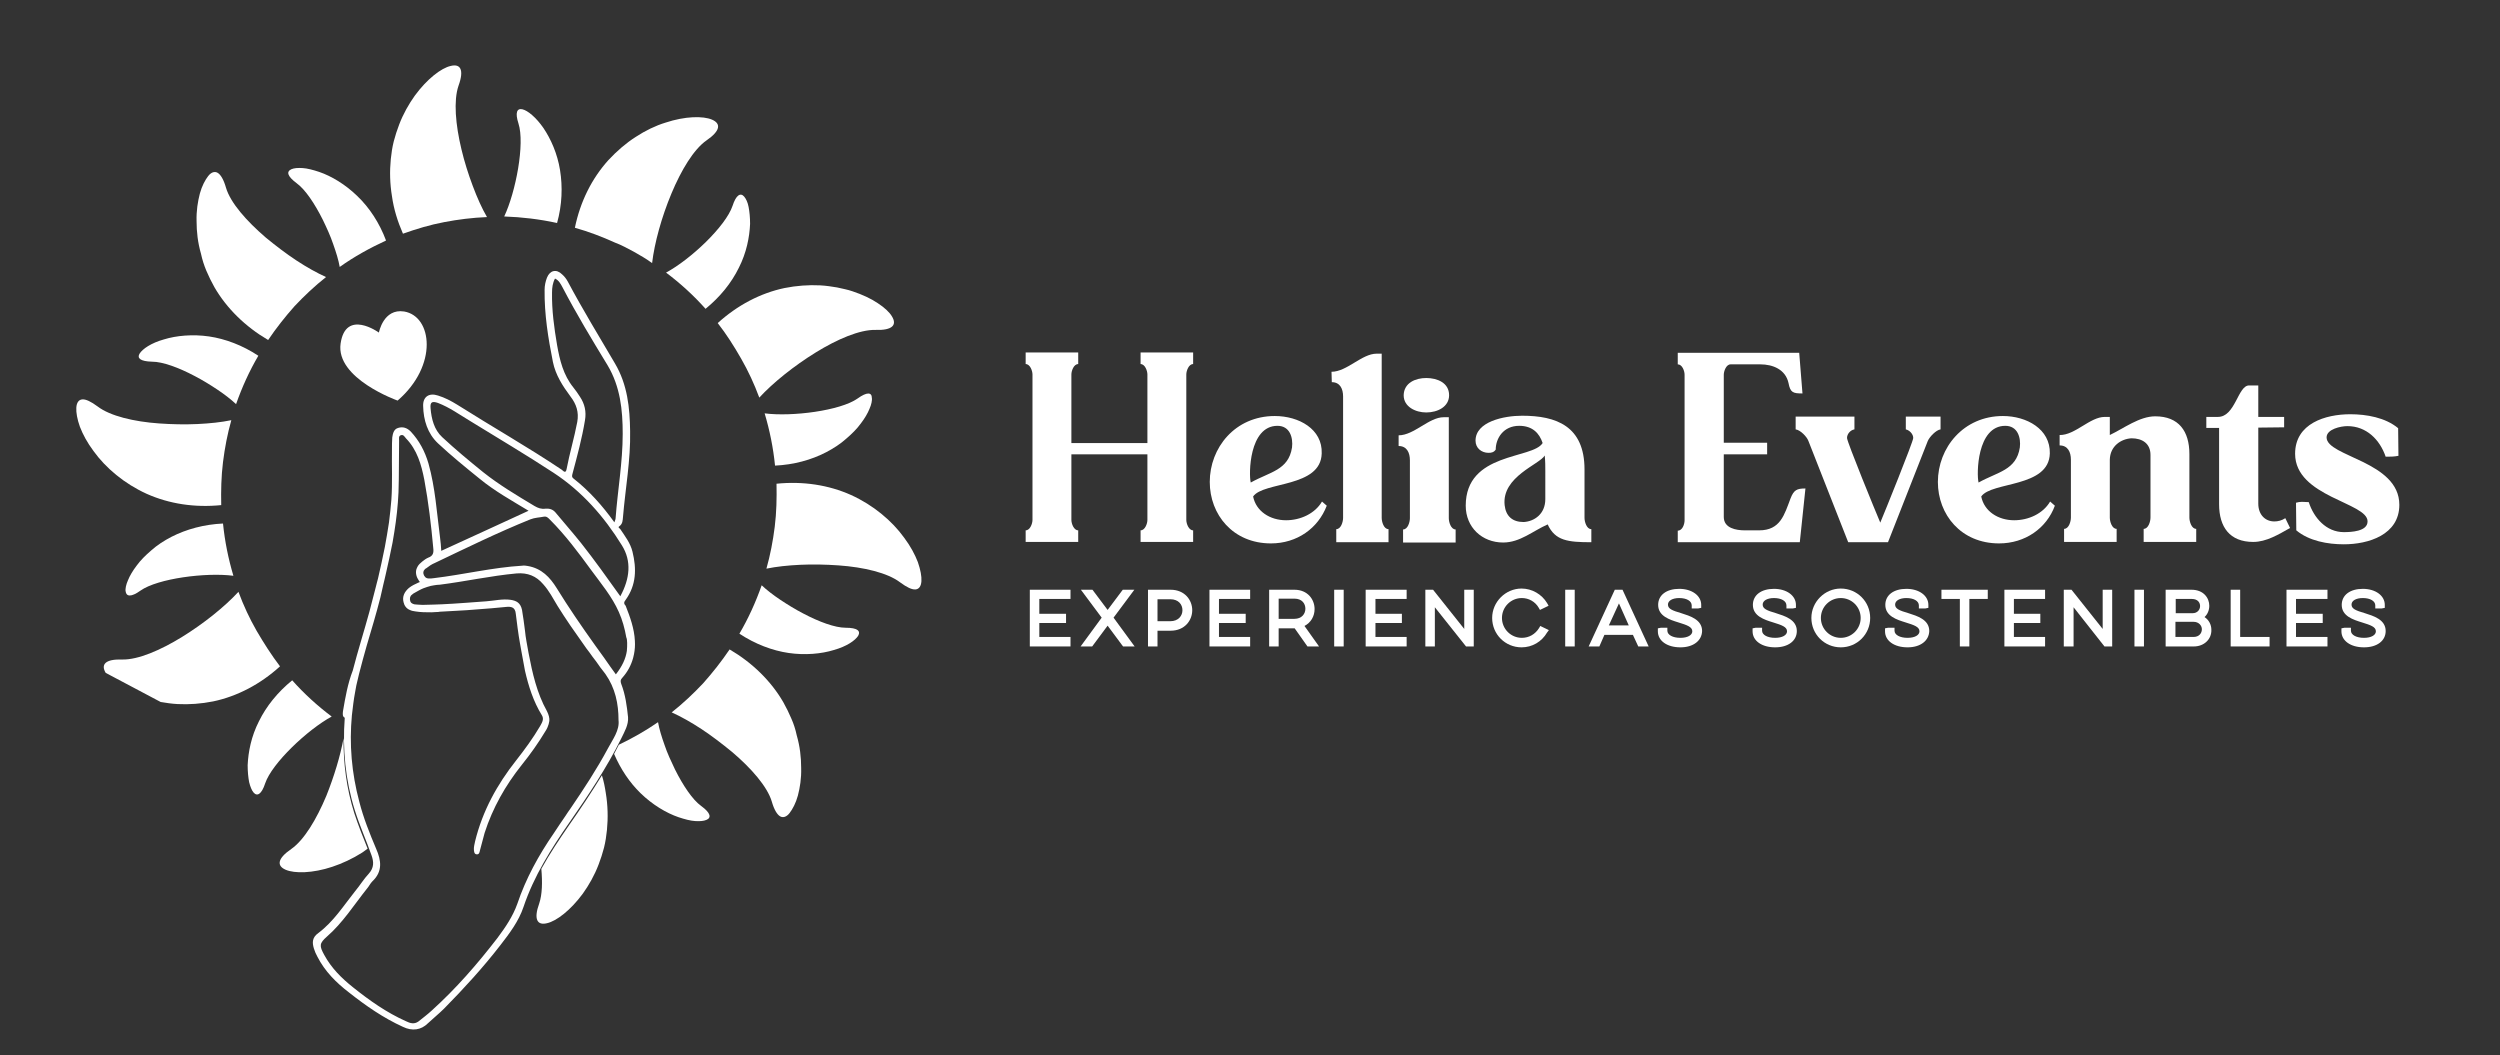 <?xml version="1.0" encoding="utf-8"?>
<!-- Generator: $$$/GeneralStr/196=Adobe Illustrator 27.6.0, SVG Export Plug-In . SVG Version: 6.00 Build 0)  -->
<svg version="1.1" id="Capa_1" xmlns="http://www.w3.org/2000/svg" xmlns:xlink="http://www.w3.org/1999/xlink" x="0px" y="0px"
	 viewBox="0 0 841.9 355.3" style="enable-background:new 0 0 841.9 355.3;" xml:space="preserve">
<rect x="0" y="0" width="841.9" height="355.3" fill="#333333" stroke="none"/>
<style type="text/css">
	.st0{fill:#FFFFFF;}
</style>
<g>
	<path class="st0" d="M363.1,118.7v3.9c-1.5,0-2.3,2.3-2.3,3.5v23.1h25.6v-23.1c0-1.2-0.8-3.5-2.3-3.5v-3.9h17.7v3.9
		c-1.5,0-2.3,2.3-2.3,3.5v49c0,1.2,0.8,3.5,2.3,3.5v3.9h-17.7v-3.9c1.5,0,2.3-2.3,2.3-3.5v-22.1h-25.6v22.1c0,1.2,0.8,3.5,2.3,3.5
		v3.9h-17.7v-3.9c1.5,0,2.3-2.3,2.3-3.5v-49c0-1.2-0.8-3.5-2.3-3.5v-3.9H363.1z"/>
	<path class="st0" d="M445.1,152.7c-0.3,11.6-19.6,9.4-23.1,14.5c1,5,5.7,8,11.1,8c4.8,0,9.7-2.2,12.1-6.3l1.6,1.4
		c-2.9,7.6-10,12.7-18.8,12.7c-12.8,0-20.6-9.7-20.6-20.7c0-11.5,8.5-22.2,21.9-22.2C437.4,140.1,445.4,144.5,445.1,152.7z
		 M435.1,150.7c0.4-3.3-0.7-7.3-4.9-7.3c-9.6,0-9.7,16.4-9,19.1C427.6,158.9,433.9,158.4,435.1,150.7z"/>
	<path class="st0" d="M448.4,125.2c5.2,0,10.2-6.1,15.2-6.1h1.7v55.3c0,1.3,0.7,3.8,2.3,3.8v4.4H450v-4.4c1.6,0,2.3-2.5,2.3-3.8
		v-40.9c0-2.5-1-4.8-3.8-4.8L448.4,125.2L448.4,125.2z"/>
	<path class="st0" d="M471,146.6c5.2,0,10.2-6.1,15.2-6.1h1.7v34c0,1.3,0.7,3.8,2.3,3.8v4.4h-17.7v-4.4c1.6,0,2.3-2.5,2.3-3.8v-19.5
		c0-2.5-1-4.8-3.8-4.8V146.6z M480.3,127.3c3.7,0,7.7,1.6,7.7,5.8c0,3.9-3.9,5.8-7.7,5.8c-3.6,0-7.6-1.9-7.6-5.8
		C472.8,128.9,476.7,127.3,480.3,127.3z"/>
	<path class="st0" d="M496.9,148.4c0-6.4,9.5-8.4,15.7-8.4c11.5,0,21,3.5,21,18.1v16.3c0,1.3,0.7,3.8,2.3,3.8v4.4
		c-7.9,0-12.2-0.5-14.7-6c-5,2.2-9.3,6.1-15,6.1c-7.1,0-12.6-5.1-12.6-12.4c0-18.1,22.5-15.6,25.9-21.1c-1.1-3.3-3.4-5.8-7.9-5.8
		c-5.3,0-7.9,4.2-7.9,8c-0.6,0.9-1.4,1.1-2.4,1.1C498.9,152.5,496.9,150.9,496.9,148.4z M520.4,158.7c0-1.6,0-3.5-0.2-5.3
		c-1.7,3-14.5,7.1-13.5,16.7c0.4,3.7,2.6,5.7,6.4,5.7c3.6-0.2,7.3-2.7,7.3-7.7V158.7z"/>
	<path class="st0" d="M567.3,175.2v-49c0-1.3-0.8-3.5-2.3-3.5v-3.9h40.9l1.1,13.7c-3.2,0-4.1-0.3-4.7-3.5c-1-4.6-5.3-6.3-9.5-6.3
		h-10c-1.5,0-2.3,2.3-2.3,3.5v22.9h14.6v3.9h-14.6v21.1c0,3.8,4.2,4.5,7.1,4.5h4.8c7.2,0,8.5-5.3,10.6-10.8c1.1-2.8,2.1-3.3,5-3.3
		l-1.9,18.1H565v-3.9C566.6,178.7,567.3,176.5,567.3,175.2z"/>
	<path class="st0" d="M624.5,140.3v4.3c-1.3,0.2-2.5,1.5-2.5,2.9c0,1.3,9.7,25,11.2,28.5c1.4-3.3,11.1-27.3,11.1-28.5
		c0-1.3-1.2-2.6-2.5-2.9v-4.3h11.7v4.3c-1.5,0.2-3.7,2.5-4.3,3.9l-13.4,34.1h-13.4l-13.4-34.1c-0.5-1.4-2.7-3.7-4.3-3.9v-4.3H624.5z
		"/>
	<path class="st0" d="M690.3,152.7c-0.3,11.6-19.6,9.4-23.1,14.5c1,5,5.7,8,11.1,8c4.8,0,9.7-2.2,12.1-6.3l1.6,1.4
		c-2.8,7.6-10,12.7-18.8,12.7c-12.8,0-20.6-9.7-20.6-20.7c0-11.5,8.6-22.2,21.9-22.2C682.5,140.1,690.5,144.5,690.3,152.7z
		 M680.2,150.7c0.4-3.3-0.7-7.3-4.9-7.3c-9.6,0-9.7,16.4-9,19.1C672.7,158.9,679,158.4,680.2,150.7z"/>
	<path class="st0" d="M708.8,140.4h1.7v6.1c4.8-2.3,10-6.3,15.3-6.3c7.9,0,11.5,5,11.5,12.7v21.4c0,1.3,0.7,3.8,2.3,3.8v4.4h-17.7
		v-4.4c1.6,0,2.3-2.5,2.3-3.8v-21.1c0-3.8-2.7-5.6-6.4-5.6c-3.5,0.2-7.2,2.6-7.3,7.2v19.5c0,1.3,0.7,3.8,2.3,3.8v4.4h-17.7v-4.4
		c1.6,0,2.3-2.5,2.3-3.8v-19.5c0-2.5-1-4.8-3.8-4.8v-3.5C698.8,146.6,703.8,140.4,708.8,140.4z"/>
	<path class="st0" d="M743,140.4h3.9c5.9,0,6.7-10.6,10.5-10.6h3.1v10.6h8.7v3.5l-8.7,0.1v25.6c0,3.8,2.4,6,5.4,6
		c1.2,0,2.5-0.3,3.7-1.1l1.6,3.3c-3.9,2.2-8,4.7-12.4,4.7c-7.9,0-11.5-5-11.5-12.7v-25.7H743V140.4z"/>
	<path class="st0" d="M772.9,152.8c0-10.2,10.2-13.3,18.6-13.3c5.4,0,11.8,1.1,16.1,4.7l0.1,9.3c-1.4,0.3-2.9,0.3-4.3,0.3
		c-2-5.8-6.5-10.3-12.9-10.3c-2.2,0-7,1-7,3.8c0,6.5,24.5,8,24.5,22.7c0,10.1-10.4,13.3-18.7,13.3c-5.4,0-11.7-1.1-16-4.7l-0.1-9.3
		c0.7-0.2,1.3-0.3,2-0.3c0.8,0,1.5,0.1,2.3,0.1c1.7,5.3,5.9,10.1,11.8,10.1c2.4,0,8-0.2,8-3.6C797.4,169.2,772.9,167.4,772.9,152.8z
		"/>
</g>
<g>
	<g>
		<path class="st0" d="M347.8,199.5h11.8v1.3h-10.5v6.9h9v1.2h-9v6.5h10.5v1.3h-11.8V199.5z"/>
		<polygon class="st0" points="360.5,217.7 346.8,217.7 346.8,198.6 360.5,198.6 360.5,201.7 350,201.7 350,206.7 359,206.7 
			359,209.8 350,209.8 350,214.5 360.5,214.5 		"/>
	</g>
	<g>
		<path class="st0" d="M373,207l5.6-7.5h1.5l-6.3,8.5l6.5,8.7h-1.6l-5.7-7.6l-5.7,7.6h-1.6l6.5-8.7l-6.3-8.5h1.5L373,207z"/>
		<polygon class="st0" points="382.1,217.7 378.2,217.7 373,210.7 367.8,217.7 363.9,217.7 371,208 364,198.6 367.9,198.6 
			373,205.4 378.1,198.6 382,198.6 375,208 		"/>
	</g>
	<g>
		<path class="st0" d="M387.5,199.5h6.6c4,0,6.3,2.7,6.3,5.9c0,3.1-2.3,5.9-6.3,5.9h-5.3v5.4h-1.3L387.5,199.5L387.5,199.5z
			 M388.8,200.8v9.4h5.3c3.2,0,5-2.2,5-4.7c0-2.5-1.8-4.7-5-4.7L388.8,200.8L388.8,200.8z"/>
		<path class="st0" d="M389.8,217.7h-3.2v-19.1h7.6c4.8,0,7.3,3.5,7.3,6.9c0,3.4-2.5,6.9-7.3,6.9h-4.4V217.7z M389.8,209.2h4.3
			c2.8,0,4.1-1.9,4.1-3.7c0-1.9-1.3-3.7-4.1-3.7h-4.3V209.2z"/>
	</g>
	<g>
		<path class="st0" d="M408.3,199.5h11.8v1.3h-10.5v6.9h8.9v1.2h-8.9v6.5h10.5v1.3h-11.8V199.5z"/>
		<polygon class="st0" points="421,217.7 407.3,217.7 407.3,198.6 421,198.6 421,201.7 410.5,201.7 410.5,206.7 419.5,206.7 
			419.5,209.8 410.5,209.8 410.5,214.5 421,214.5 		"/>
	</g>
	<g>
		<path class="st0" d="M435.9,199.5c3.7,0,5.9,2.6,5.9,5.5c0,2.4-1.4,4.6-3.9,5.3l4.5,6.3h-1.6l-4.3-6.1c-0.2,0-0.4,0-0.5,0h-6.3
			v6.1h-1.3v-17.2L435.9,199.5L435.9,199.5z M429.6,200.8v8.6h6.2c3,0,4.6-2,4.6-4.3c0-2.3-1.6-4.3-4.6-4.3H429.6z"/>
		<path class="st0" d="M444.2,217.7h-3.9l-4.3-6.1c0,0,0,0-0.1,0h-5.3v6.1h-3.2v-19.1h8.5c4.5,0,6.8,3.3,6.8,6.5
			c0,2.5-1.3,4.6-3.4,5.7L444.2,217.7z M430.6,208.4h5.3c2.5,0,3.7-1.7,3.7-3.4c0-1.7-1.1-3.4-3.7-3.4h-5.3V208.4z"/>
	</g>
	<g>
		<path class="st0" d="M451.6,199.5v17.2h-1.3v-17.2H451.6z"/>
		<rect x="449.3" y="198.6" class="st0" width="3.2" height="19.1"/>
	</g>
	<g>
		<path class="st0" d="M460.9,199.5h11.8v1.3h-10.5v6.9h8.9v1.2h-8.9v6.5h10.5v1.3h-11.8V199.5z"/>
		<polygon class="st0" points="473.7,217.7 459.9,217.7 459.9,198.6 473.7,198.6 473.7,201.7 463.2,201.7 463.2,206.7 472.1,206.7 
			472.1,209.8 463.2,209.8 463.2,214.5 473.7,214.5 		"/>
	</g>
	<g>
		<path class="st0" d="M481,216.7v-17.2h1.2l11.9,15v-15h1.3v17.2h-1.2l-11.9-14.9v14.9H481z"/>
		<polygon class="st0" points="496.3,217.7 493.7,217.7 483.2,204.5 483.2,217.7 480,217.7 480,198.6 482.6,198.6 493.1,211.8 
			493.1,198.6 496.3,198.6 		"/>
	</g>
	<g>
		<path class="st0" d="M520.2,212.5c-1.5,2.7-4.5,4.5-7.8,4.5c-5,0-9-4-9-8.9c0-4.9,4-8.9,9-8.9c3.3,0,6.2,1.8,7.7,4.5l-1.2,0.6
			c-1.3-2.2-3.8-3.8-6.5-3.8c-4.2,0-7.7,3.4-7.7,7.6c0,4.2,3.4,7.6,7.7,7.6c2.8,0,5.2-1.5,6.6-3.8L520.2,212.5z"/>
		<path class="st0" d="M512.4,218c-5.5,0-9.9-4.4-9.9-9.9c0-5.4,4.5-9.9,9.9-9.9c3.5,0,6.8,1.9,8.6,4.9l0.5,0.9l-2.9,1.4l-0.4-0.7
			c-1.2-2.1-3.4-3.3-5.7-3.3c-3.7,0-6.7,3-6.7,6.7c0,3.7,3,6.7,6.7,6.7c2.4,0,4.5-1.2,5.8-3.3l0.4-0.7l2.9,1.4L521,213
			C519.2,216.1,516,218,512.4,218z"/>
	</g>
	<g>
		<path class="st0" d="M529.4,199.5v17.2h-1.3v-17.2H529.4z"/>
		<rect x="527.1" y="198.6" class="st0" width="3.2" height="19.1"/>
	</g>
	<g>
		<path class="st0" d="M545.9,199.5l7.9,17.2h-1.4l-1.8-3.9h-10.8l-1.7,3.9h-1.5l7.9-17.2H545.9z M540.3,211.6h9.7l-4.8-10.7
			L540.3,211.6z"/>
		<path class="st0" d="M555.2,217.7h-3.5l-1.8-3.9h-9.6l-1.7,3.9h-3.6l8.8-19.1h2.6L555.2,217.7z M541.8,210.6h6.7l-3.3-7.4
			L541.8,210.6z"/>
	</g>
	<g>
		<path class="st0" d="M560.5,212.4L560.5,212.4c0,2,2.1,3.4,5.4,3.4c3.2,0,4.9-1.3,4.9-3.2c0-2.2-2.4-3-5.3-3.9
			c-2.8-0.9-6.1-1.9-6.1-5c0-2.7,2.4-4.5,6.1-4.5c3.8,0,6.4,1.9,6.4,4.5v0.2h-1.3v-0.1c0-1.9-2-3.3-5.2-3.3c-3.1,0-4.7,1.3-4.7,3.2
			c0,2.2,2.3,3,5.1,3.9c2.8,0.8,6.3,1.9,6.3,5.1c0,2.7-2.5,4.5-6.3,4.5c-3.9,0-6.7-1.9-6.7-4.5v-0.2L560.5,212.4L560.5,212.4z"/>
		<path class="st0" d="M565.9,218c-4.5,0-7.6-2.2-7.6-5.4v-1l1-0.2h2.2v1c0,1.4,1.8,2.4,4.4,2.4c2.4,0,4-0.9,4-2.2
			c0-1.5-1.8-2.1-4.7-3c-2.9-0.9-6.8-2.1-6.8-5.9c0-3.3,2.8-5.4,7.1-5.4c4.3,0,7.4,2.3,7.4,5.4v1l-1,0.2h-2.2v-1
			c0-1.5-1.7-2.5-4.2-2.5c-2.3,0-3.8,0.9-3.8,2.2c0,1.4,1.4,2,4.5,2.9c2.8,0.9,7,2.1,7,6C573.1,215.8,570.2,218,565.9,218z"/>
	</g>
	<g>
		<path class="st0" d="M592.4,212.4L592.4,212.4c0,2,2.1,3.4,5.4,3.4c3.2,0,4.9-1.3,4.9-3.2c0-2.2-2.4-3-5.3-3.9
			c-2.8-0.9-6.1-1.9-6.1-5c0-2.7,2.4-4.5,6.1-4.5c3.8,0,6.4,1.9,6.4,4.5v0.2h-1.3v-0.1c0-1.9-2-3.3-5.2-3.3c-3.1,0-4.7,1.3-4.7,3.2
			c0,2.2,2.3,3,5.1,3.9c2.8,0.8,6.3,1.9,6.3,5.1c0,2.7-2.5,4.5-6.3,4.5c-3.9,0-6.7-1.9-6.7-4.5v-0.2L592.4,212.4L592.4,212.4z"/>
		<path class="st0" d="M597.8,218c-4.5,0-7.6-2.2-7.6-5.4v-1l1-0.2h2.2v1c0,1.4,1.8,2.4,4.4,2.4c2.4,0,4-0.9,4-2.2
			c0-1.5-1.8-2.1-4.7-3c-2.9-0.9-6.8-2.1-6.8-5.9c0-3.3,2.8-5.4,7.1-5.4c4.3,0,7.4,2.3,7.4,5.4v1l-1,0.2h-2.2v-1
			c0-1.5-1.7-2.5-4.2-2.5c-2.3,0-3.8,0.9-3.8,2.2c0,1.4,1.4,2,4.5,2.9c2.8,0.9,7,2.1,7,6C605.1,215.8,602.2,218,597.8,218z"/>
	</g>
	<g>
		<path class="st0" d="M619.9,199.2c4.9,0,8.9,4,8.9,8.9c0,4.9-4,8.9-8.9,8.9c-5,0-9-4-9-8.9C610.9,203.2,614.9,199.2,619.9,199.2z
			 M619.9,215.7c4.2,0,7.6-3.4,7.6-7.6c0-4.2-3.4-7.6-7.6-7.6c-4.2,0-7.7,3.4-7.7,7.6C612.2,212.3,615.7,215.7,619.9,215.7z"/>
		<path class="st0" d="M619.9,218c-5.5,0-9.9-4.4-9.9-9.9c0-5.4,4.5-9.9,9.9-9.9c5.5,0,9.9,4.4,9.9,9.9
			C629.8,213.6,625.4,218,619.9,218z M619.9,201.4c-3.7,0-6.7,3-6.7,6.7c0,3.7,3,6.7,6.7,6.7c3.7,0,6.7-3,6.7-6.7
			S623.6,201.4,619.9,201.4z"/>
	</g>
	<g>
		<path class="st0" d="M637,212.4L637,212.4c0,2,2.1,3.4,5.4,3.4c3.2,0,4.9-1.3,4.9-3.2c0-2.2-2.4-3-5.3-3.9c-2.8-0.9-6.1-1.9-6.1-5
			c0-2.7,2.4-4.5,6.1-4.5c3.8,0,6.4,1.9,6.4,4.5v0.2h-1.3v-0.1c0-1.9-2-3.3-5.2-3.3c-3.1,0-4.7,1.3-4.7,3.2c0,2.2,2.3,3,5.1,3.9
			c2.8,0.8,6.3,1.9,6.3,5.1c0,2.7-2.5,4.5-6.3,4.5c-3.9,0-6.7-1.9-6.7-4.5v-0.2L637,212.4L637,212.4z"/>
		<path class="st0" d="M642.4,218c-4.5,0-7.6-2.2-7.6-5.4v-1l1-0.2h2.2v1c0,1.4,1.8,2.4,4.4,2.4c2.4,0,4-0.9,4-2.2
			c0-1.5-1.8-2.1-4.7-3c-2.9-0.9-6.8-2.1-6.8-5.9c0-3.3,2.8-5.4,7.1-5.4c4.3,0,7.4,2.3,7.4,5.4v1l-1,0.2h-2.2v-1
			c0-1.5-1.7-2.5-4.2-2.5c-2.3,0-3.8,0.9-3.8,2.2c0,1.4,1.4,2,4.5,2.9c2.8,0.9,7,2.1,7,6C649.6,215.8,646.7,218,642.4,218z"/>
	</g>
	<g>
		<path class="st0" d="M654.7,199.5h13.7v1.3h-6.2v15.9h-1.3v-15.9h-6.2V199.5z"/>
		<polygon class="st0" points="663.2,217.7 660,217.7 660,201.7 653.8,201.7 653.8,198.6 669.4,198.6 669.4,201.7 663.2,201.7 		"/>
	</g>
	<g>
		<path class="st0" d="M675.9,199.5h11.8v1.3h-10.5v6.9h8.9v1.2h-8.9v6.5h10.5v1.3h-11.8V199.5z"/>
		<polygon class="st0" points="688.7,217.7 675,217.7 675,198.6 688.7,198.6 688.7,201.7 678.2,201.7 678.2,206.7 687.1,206.7 
			687.1,209.8 678.2,209.8 678.2,214.5 688.7,214.5 		"/>
	</g>
	<g>
		<path class="st0" d="M696,216.7v-17.2h1.2l11.9,15v-15h1.3v17.2h-1.2l-11.9-14.9v14.9H696z"/>
		<polygon class="st0" points="711.3,217.7 708.7,217.7 698.3,204.5 698.3,217.7 695,217.7 695,198.6 697.6,198.6 708.1,211.8 
			708.1,198.6 711.3,198.6 		"/>
	</g>
	<g>
		<path class="st0" d="M721,199.5v17.2h-1.3v-17.2H721z"/>
		<rect x="718.8" y="198.6" class="st0" width="3.2" height="19.1"/>
	</g>
	<g>
		<path class="st0" d="M730.3,199.5h7.8c3.3,0,5,2.1,5,4.4c0,1.8-1,3.3-2.6,4c2,0.6,3.3,2.2,3.3,4.2c0,2.5-2,4.6-5,4.6h-8.5
			L730.3,199.5L730.3,199.5z M731.6,200.8v6.7h6.7c2.1,0,3.4-1.6,3.4-3.4c0-1.7-1.3-3.3-3.8-3.3H731.6z M731.6,208.6v6.9h7.1
			c2.4,0,3.8-1.7,3.8-3.5c0-1.8-1.4-3.4-3.8-3.4H731.6z"/>
		<path class="st0" d="M738.8,217.7h-9.5v-19.1h8.7c4.1,0,6,2.8,6,5.4c0,1.5-0.6,2.9-1.6,3.8c1.5,1,2.3,2.6,2.3,4.3
			C744.8,215.3,742.2,217.7,738.8,217.7z M732.6,214.5h6.1c1.9,0,2.8-1.3,2.8-2.6c0-1.2-1-2.5-2.8-2.5h-6.1V214.5z M732.6,206.5h5.8
			c1.6,0,2.5-1.2,2.5-2.4c0-1.1-0.7-2.4-2.8-2.4h-5.4V206.5z"/>
	</g>
	<g>
		<path class="st0" d="M752.1,199.5h1.3v15.9h9.9v1.3h-11.2V199.5z"/>
		<polygon class="st0" points="764.3,217.7 751.2,217.7 751.2,198.6 754.4,198.6 754.4,214.5 764.3,214.5 		"/>
	</g>
	<g>
		<path class="st0" d="M771,199.5h11.8v1.3h-10.5v6.9h8.9v1.2h-8.9v6.5h10.5v1.3H771V199.5z"/>
		<polygon class="st0" points="783.8,217.7 770,217.7 770,198.6 783.8,198.6 783.8,201.7 773.2,201.7 773.2,206.7 782.2,206.7 
			782.2,209.8 773.2,209.8 773.2,214.5 783.8,214.5 		"/>
	</g>
	<g>
		<path class="st0" d="M790.7,212.4L790.7,212.4c0,2,2.1,3.4,5.4,3.4c3.2,0,4.9-1.3,4.9-3.2c0-2.2-2.4-3-5.3-3.9
			c-2.8-0.9-6.1-1.9-6.1-5c0-2.7,2.4-4.5,6.1-4.5c3.8,0,6.4,1.9,6.4,4.5v0.2h-1.3v-0.1c0-1.9-2-3.3-5.2-3.3c-3.1,0-4.7,1.3-4.7,3.2
			c0,2.2,2.3,3,5.1,3.9c2.8,0.8,6.3,1.9,6.3,5.1c0,2.7-2.5,4.5-6.3,4.5c-3.9,0-6.7-1.9-6.7-4.5v-0.2L790.7,212.4L790.7,212.4z"/>
		<path class="st0" d="M796.1,218c-4.5,0-7.6-2.2-7.6-5.4v-1l1-0.2h2.2v1c0,1.4,1.8,2.4,4.4,2.4c2.4,0,4-0.9,4-2.2
			c0-1.5-1.8-2.1-4.7-3c-2.9-0.9-6.8-2.1-6.8-5.9c0-3.3,2.8-5.4,7.1-5.4c4.3,0,7.4,2.3,7.4,5.4v1l-1,0.2h-2.2v-1
			c0-1.5-1.7-2.5-4.2-2.5c-2.3,0-3.8,0.9-3.8,2.2c0,1.4,1.4,2,4.5,2.9c2.8,0.9,7,2.1,7,6C803.4,215.8,800.5,218,796.1,218z"/>
	</g>
</g>
<g>
	<g>
		<path class="st0" d="M249.6,120.8c2.4,4.2,4.4,8.5,6.1,13.1c4.6-5,11.7-10.7,19-15.2c7.3-4.5,14.8-7.7,20.1-7.6
			c5.8,0.2,7.3-1.7,5.6-4.5c-0.8-1.4-2.5-3-4.8-4.5c-2.2-1.5-5.2-2.9-8.5-4c-0.8-0.3-1.7-0.5-2.5-0.7c-0.9-0.2-1.8-0.4-2.7-0.6
			c-1.8-0.3-3.7-0.6-5.7-0.7c-3.9-0.2-8,0.1-12,0.9c-8.1,1.7-15.9,5.8-22.5,11.8C244.6,112.5,247.2,116.6,249.6,120.8z"/>
	</g>
	<g>
		<path class="st0" d="M135.7,78.7c4.5-1.6,9.1-3,13.9-3.9c4.7-0.9,9.5-1.5,14.4-1.7c-1.7-2.9-3.3-6.5-4.8-10.5s-2.8-8.1-3.8-12.3
			c-2-8.3-2.7-16.4-1-21.4c2-5.5,0.6-7.5-2.6-6.7c-3.2,0.7-8,4.4-12.1,10c-2,2.8-3.9,6.1-5.3,9.8c-0.7,1.8-1.3,3.7-1.8,5.6
			c-0.5,2-0.8,4-1,6c-0.4,4.1-0.3,8.3,0.4,12.5C132.6,70.4,133.9,74.6,135.7,78.7z"/>
	</g>
	<g>
		<path class="st0" d="M99.9,61.7c2.9,2.1,6.1,6.9,8.8,12.3c1.3,2.7,2.6,5.5,3.5,8.2c1,2.8,1.8,5.4,2.2,7.7
			c4.9-3.5,10.2-6.4,15.6-8.9c-2.2-5.9-5.6-11.1-9.7-15c-4-3.9-8.7-6.7-12.8-8.1c-2.1-0.7-4-1.2-5.6-1.3c-1.6-0.1-2.9,0-3.8,0.4
			C96.4,57.8,96.7,59.3,99.9,61.7z"/>
	</g>
	<g>
		<path class="st0" d="M51.2,121.8c3.6,0,9,2,14.3,4.8c2.7,1.4,5.3,3,7.7,4.6s4.6,3.3,6.3,4.9c2-5.7,4.5-11.2,7.5-16.3
			c-5.3-3.5-11.1-5.7-16.6-6.5c-5.5-0.8-11-0.3-15.2,1c-4.3,1.2-7.2,3.2-8.2,4.8C46.1,120.6,47.2,121.7,51.2,121.8z"/>
	</g>
	<g>
		<path class="st0" d="M69.5,91.2c0.8,1.9,1.7,3.7,2.7,5.5c4.1,7.1,10.4,13.3,18.1,17.8c2.7-4,5.7-7.8,8.9-11.4
			c3.3-3.5,6.8-6.8,10.6-9.8c-3.1-1.4-6.5-3.3-10-5.6c-3.5-2.3-7-5-10.3-7.7C83,74.4,77.6,68.3,76.1,63.2c-0.8-2.8-1.8-4.4-2.8-5
			c-1-0.6-2.2-0.2-3.2,1.1c-1,1.3-2.1,3.3-2.8,5.9c-0.7,2.7-1.2,5.8-1.1,9.3c0,3.5,0.4,7.2,1.5,11C68.1,87.4,68.7,89.3,69.5,91.2z"
			/>
	</g>
	<g>
		<path class="st0" d="M224.3,91.8c4.8,3.6,9.3,7.7,13.3,12.2c4.9-4,8.7-8.7,11.2-13.8c2.6-5.1,3.6-10.3,3.8-14.8
			c0-2.2-0.2-4.1-0.5-5.7s-0.9-2.8-1.5-3.5c-1.2-1.4-2.7-0.6-3.9,3.1C244.4,76.2,232.5,87.4,224.3,91.8z"/>
	</g>
	<g>
		<path class="st0" d="M187.6,75.1c1.7-6.1,1.9-12.2,1-17.8c-0.9-5.6-3.1-10.5-5.6-14.2c-2.5-3.6-5.3-5.9-7.1-6.3
			c-1.8-0.4-2.5,1.1-1.3,4.8c2.2,6.8-0.9,23-4.8,31.3C175.7,73.1,181.7,73.8,187.6,75.1z"/>
	</g>
	<g>
		<path class="st0" d="M74.5,170.1c-0.1-4.8,0-9.7,0.6-14.5c0.6-4.8,1.5-9.5,2.8-14.1c-3.4,0.7-7.2,1.1-11.4,1.3
			c-4.2,0.2-8.6,0.1-12.9-0.2c-8.5-0.6-16.5-2.5-20.7-5.7c-2.3-1.7-4-2.5-5.2-2.4s-1.9,1.1-2,2.8c-0.1,1.6,0.3,3.9,1.2,6.4
			c1,2.6,2.5,5.4,4.6,8.2c4.1,5.7,10.4,11,17.9,14.4C57,169.7,65.6,171,74.5,170.1z"/>
	</g>
	<g>
		<path class="st0" d="M213.5,84.8l3.1,1.8c1,0.6,2,1.3,3,2c0.8-6.8,3.2-15.5,6.5-23.4c3.3-7.9,7.5-14.9,11.8-17.9
			c4.8-3.3,4.9-5.7,1.9-7c-3-1.3-9.1-1.2-15.7,1c-3.3,1-6.8,2.7-10,4.8c-3.3,2.1-6.4,4.8-9.2,7.8c-5.6,6.2-9.5,14-11.3,22.8
			c4.6,1.3,9.1,3,13.5,5C209.3,82.5,211.4,83.7,213.5,84.8z"/>
	</g>
	<g>
		<path class="st0" d="M288.8,134.2c-5.8,4.1-22.1,6.2-31.3,5c1.7,5.7,2.9,11.6,3.5,17.6c6.3-0.3,12.2-1.9,17.2-4.5
			c2.5-1.3,4.8-2.8,6.7-4.5c2-1.7,3.7-3.4,5-5.2c1.3-1.7,2.3-3.4,2.9-4.9c0.3-0.7,0.6-1.5,0.7-2.1c0.1-0.6,0.2-1.2,0.1-1.6
			C293.6,132.1,292,131.9,288.8,134.2z"/>
	</g>
	<g>
		<path class="st0" d="M284.8,211.4c-3.6,0-9-2-14.3-4.8c-2.7-1.4-5.3-3-7.7-4.6s-4.6-3.3-6.3-4.9c-2,5.7-4.5,11.2-7.5,16.3
			c5.3,3.5,11.1,5.7,16.6,6.5c5.5,0.8,11,0.3,15.2-1c4.3-1.2,7.2-3.2,8.2-4.8C289.9,212.5,288.8,211.4,284.8,211.4z"/>
	</g>
	<g>
		<path class="st0" d="M236.1,271.4c-2.9-2.1-6.1-6.9-8.8-12.3c-1.3-2.7-2.6-5.5-3.5-8.2c-1-2.8-1.8-5.4-2.2-7.7
			c-4.2,2.9-8.6,5.4-13.2,7.6c-0.5,1-1.1,2.1-1.6,3.1c2.2,5.1,5.2,9.6,8.9,13.2c4,3.9,8.7,6.7,12.8,8.1c2.1,0.7,4,1.2,5.6,1.3
			c1.6,0.1,2.9,0,3.8-0.4C239.6,275.4,239.4,273.8,236.1,271.4z"/>
	</g>
	<g>
		<path class="st0" d="M266.5,242c-0.8-1.9-1.7-3.7-2.7-5.5c-4.1-7.1-10.4-13.3-18.1-17.8c-2.7,4-5.7,7.8-8.9,11.4
			c-3.3,3.5-6.8,6.8-10.6,9.8c3.1,1.4,6.5,3.3,10,5.6c3.5,2.3,7,5,10.3,7.7c6.5,5.5,11.9,11.7,13.4,16.7c0.8,2.8,1.8,4.4,2.8,5
			s2.2,0.2,3.2-1.1c1-1.3,2.1-3.3,2.8-5.9c0.7-2.7,1.2-5.8,1.1-9.3c0-3.5-0.4-7.2-1.5-11C267.9,245.7,267.3,243.8,266.5,242z"/>
	</g>
	<g>
		<path class="st0" d="M309.1,189.3c-1-2.6-2.5-5.4-4.6-8.2c-4.1-5.7-10.4-11-17.9-14.4c-7.6-3.4-16.2-4.7-25.1-3.8
			c0.1,4.8,0,9.7-0.6,14.5c-0.6,4.8-1.5,9.5-2.8,14.1c3.4-0.7,7.2-1.1,11.4-1.3c4.2-0.2,8.6-0.1,12.9,0.2c8.5,0.6,16.5,2.5,20.7,5.7
			c2.3,1.7,4,2.5,5.2,2.4c1.2-0.1,1.9-1.1,2-2.8C310.4,194.1,310,191.9,309.1,189.3z"/>
	</g>
	<g>
		<path class="st0" d="M122,287.1c0.6-0.4,1.2-0.9,1.8-1.3c-1.6-4-3.2-8-4.5-12c-2.6-8.3-3.7-16.7-3.6-25.2
			c-1.1,6-3.2,12.9-5.8,19.4c-3.3,7.9-7.5,14.9-11.8,17.9c-4.8,3.3-4.9,5.7-1.9,7c3,1.3,9.1,1.2,15.7-1
			C115.2,290.8,118.7,289.2,122,287.1z"/>
	</g>
	<g>
		<path class="st0" d="M111.7,241.3c-4.8-3.6-9.3-7.7-13.3-12.2c-4.9,4-8.7,8.7-11.2,13.8c-2.6,5.1-3.6,10.3-3.8,14.8
			c0,2.2,0.2,4.1,0.5,5.7c0.4,1.6,0.9,2.8,1.5,3.5c1.2,1.4,2.7,0.6,3.9-3.1C91.6,257,103.6,245.7,111.7,241.3z"/>
	</g>
	<g>
		<path class="st0" d="M86.4,212.4c-2.4-4.2-4.4-8.5-6.1-13.1c-4.6,5-11.7,10.7-19,15.2c-7.3,4.5-14.8,7.7-20.1,7.6
			c-5.8-0.2-7.3,1.7-5.6,4.5l18.5,9.8c1.8,0.3,3.7,0.6,5.7,0.7c3.9,0.2,8-0.1,12-0.9c8.1-1.7,15.9-5.8,22.5-11.8
			C91.4,220.6,88.8,216.5,86.4,212.4z"/>
	</g>
	<g>
		<path class="st0" d="M57.7,180.8c-2.5,1.3-4.8,2.8-6.7,4.5c-2,1.7-3.7,3.4-5,5.2c-1.3,1.7-2.3,3.4-2.9,4.9
			c-0.3,0.7-0.6,1.5-0.7,2.1c-0.1,0.6-0.2,1.2-0.1,1.6c0.2,1.8,1.8,2.1,5-0.2c5.8-4.1,22.1-6.2,31.3-5c-1.7-5.7-2.9-11.6-3.5-17.6
			C68.7,176.6,62.8,178.2,57.7,180.8z"/>
	</g>
	<g>
		<path class="st0" d="M202.7,261.1c-3.5,5.7-7.2,11.3-11,16.7c-3.3,4.8-6.6,9.7-9.4,14.8c0.4,4.5,0.3,8.6-0.7,11.6
			c-2,5.5-0.6,7.5,2.6,6.7c3.2-0.7,8-4.4,12.1-10c2-2.8,3.9-6.1,5.3-9.8c0.7-1.8,1.3-3.7,1.8-5.6c0.5-2,0.8-4,1-6
			c0.4-4.1,0.3-8.3-0.4-12.5C203.7,265,203.3,263,202.7,261.1z"/>
	</g>
</g>
<g>
	<path class="st0" d="M210.7,202c3.6-5,3.7-10.5,2.3-16.2c-0.7-2.9-2.5-5.2-4.1-7.6c-0.2-0.3-1-0.6-0.3-1c1.1-0.8,1.1-2,1.2-3.1
		c0.8-9.6,2.6-19.2,2.4-28.9c-0.1-7.9-0.9-15.7-5.1-22.8c-5.4-9.2-10.9-18.2-15.9-27.6c-0.5-0.9-1.1-1.7-1.9-2.4
		c-1.9-1.9-4.1-1.4-5.1,1.1c-0.5,1.3-0.8,2.7-0.8,4.1c-0.1,8.2,1.2,16.3,2.8,24.3c0.9,4.4,3.3,8.1,5.9,11.6c2,2.6,2.9,5.3,2.3,8.6
		c-1,5.3-2.6,10.6-3.6,15.9c-0.3,1.6-1.1,0.6-1.6,0.2c-11.5-7.7-23.5-14.5-35.2-21.9c-2.1-1.3-4.2-2.4-6.5-3.1c-3-1-5.1,0.4-5,3.5
		c0.1,4.8,1.5,9.3,5,12.6c4.5,4.2,9.3,8.1,14,11.9c5.1,4.2,10.9,7.4,16.5,10.8c-9.8,4.5-19.5,9-29.4,13.5c-0.1-1.6-0.2-3-0.4-4.4
		c-1.1-8.4-1.6-16.8-3.9-25c-1.2-4.1-3.1-7.7-6-10.8c-1.2-1.2-2.6-1.7-4.2-1.2c-1.5,0.4-1.8,1.9-2,3.2c-0.1,1.3-0.1,2.6-0.1,3.8
		c-0.1,5.7,0.2,11.5-0.2,17.2c-0.2,2.6-0.5,5.1-0.8,7.6c-0.4,2.8-0.9,5.5-1.4,8.3c-0.7,3.6-1.5,7.1-2.3,10.6c-0.3,1-0.5,2-0.8,3.1
		c-0.7,2.7-1.4,5.4-2.1,8.1c-1.8,6.6-3.9,13.2-5.6,19.8c-1.7,4.4-2.5,9-3.3,13.7c-0.1,1-0.2,1.8,0.6,2.2c-0.8,10.5,0.2,21,3.4,31.2
		c1.6,5.1,3.8,10,5.6,15.1c0.8,2.2,0.9,4.2-0.9,6.2c-1.7,1.8-3,4-4.6,5.9c-3.9,4.9-7.3,10.3-12.4,14.1c-2.1,1.5-2.1,3.2-1.5,5.2
		c0.3,1,0.7,1.9,1.2,2.8c2.5,4.9,6.3,8.7,10.6,12c5.7,4.5,11.6,8.6,18.2,11.6c3.1,1.5,6.1,1.1,8.4-1.2c1.8-1.7,3.7-3.2,5.5-5
		c6.7-6.8,13.1-13.8,18.9-21.3c3.1-4,6.2-8.1,7.8-12.9c3.5-10.4,9.3-19.6,15.5-28.5c6.3-9.1,12.5-18.3,17.4-28.2
		c1.1-2.3,2.5-4.6,2.3-7.2c-0.4-3.8-0.9-7.6-2.3-11.2c-0.3-0.9-0.3-1.4,0.4-2.1c1.7-1.9,2.9-4.1,3.6-6.6c0.1-0.4,0.2-0.8,0.3-1.3
		c0.3-1.5,0.4-3,0.3-4.5c-0.2-4.1-1.6-8-3.1-11.8C210.1,203.4,210,202.8,210.7,202z M192.8,159.5c1.6-6,3.2-11.9,4.2-18
		c0.5-2.9-0.1-5.5-1.7-7.9c-0.7-1.1-1.4-2.1-2.2-3.1c-3.4-4.2-4.6-9.2-5.5-14.3c-1-5.9-1.8-11.7-1.7-17.7c0-1.6,0.2-3.2,1-4.7
		c1.3,0.6,1.9,1.8,2.5,2.9c4.7,9,9.9,17.6,15.2,26.3c4.3,7.2,5.1,15.1,5.1,23.1c0,9.6-1.7,19-2.4,28.5c0,0.3-0.2,0.6-0.4,1.3
		c-4.1-5.7-8.5-10.6-13.7-14.7C192.5,160.7,192.6,160.2,192.8,159.5z M162.7,159c-4.7-3.8-9.4-7.7-13.8-11.8
		c-2.7-2.5-3.6-6.1-3.9-9.7c-0.2-2.1,0.5-2.5,2.5-1.8c3.9,1.5,7.2,3.9,10.7,6c9.4,5.8,18.9,11.4,28.2,17.5c9.6,6.3,17,14.7,23,24.4
		c3.4,5.4,2.7,11.3-0.5,17.2c-4.5-6.3-8.7-12.2-13.2-17.9c-2.8-3.5-5.8-6.9-8.7-10.4c-0.9-1-2-1.3-3.3-1.2c-1.4,0.2-2.5-0.2-3.7-0.9
		C174,166.8,168.1,163.3,162.7,159z M204.8,251.9c-3.8,7.1-8.2,13.8-12.7,20.4c-0.6,0.8-1.1,1.6-1.7,2.5c-1.3,1.9-2.6,3.8-3.9,5.8
		c-5.1,7.4-9.4,15.2-12.3,23.8c-1.5,4.2-4,7.9-6.7,11.5c-6.7,8.7-13.9,17-22.1,24.4c-1.4,1.3-3,2.5-4.5,3.7c-1.4,1-2.8,0.6-4.2-0.1
		c-6.5-2.9-12.3-7-17.8-11.4c-3.9-3.1-7.3-6.5-9.7-10.9c-1.7-3.1-1.7-3.9,0.9-6.2c5.4-4.7,9.2-10.8,13.6-16.3c0.6-0.7,1-1.6,1.7-2.3
		c3.5-3.3,3-7,1.3-10.9c-2.2-5.2-4.3-10.4-5.7-15.9c-2.6-9.7-3.4-19.4-2.5-29.1c0.3-2.6,0.6-5.3,1.1-7.9c0.1-0.7,0.3-1.5,0.4-2.2
		c0.3-1.3,0.6-2.5,0.9-3.8c0.8-3.2,1.7-6.4,2.6-9.6c1.6-5.4,3.2-10.7,4.6-16.2c0.3-1.5,0.7-2.9,1-4.4c0.3-1.1,0.5-2.2,0.8-3.4
		c0.8-3.5,1.6-7.1,2.3-10.7c0.2-1.2,0.4-2.4,0.6-3.6c0.7-4.4,1.2-8.8,1.4-13.3c0.2-5.8,0.1-11.6,0.2-17.4c0-0.7-0.2-1.5,0.5-1.8
		c0.9-0.4,1.3,0.4,1.8,1c3.8,3.9,5.2,8.9,6.2,14c1.4,7.6,2.3,15.2,3,22.9c0.2,1.6,0,2.7-1.7,3.3c-0.7,0.3-1.4,0.8-2,1.3
		c-0.3,0.3-0.6,0.5-0.9,0.8c-0.6,0.6-0.9,1.3-1.1,1.9c-0.3,1.2,0,2.5,0.9,3.8c0.1,0.1,0.2,0.3,0.3,0.4c-0.2,0.1-0.3,0.1-0.5,0.2
		c-1.1,0.5-2.2,1-3.2,1.8c-1.5,1.3-2.3,2.9-1.8,4.8c0.1,0.3,0.2,0.6,0.3,0.9c0.4,0.8,1,1.4,1.8,1.7c0.6,0.3,1.2,0.4,1.9,0.5
		c1.8,0.3,3.6,0.3,5.4,0.3c0.6,0,1.2-0.1,1.8-0.1c0.3,0,0.6,0,1-0.1c1.8-0.1,3.6-0.2,5.4-0.3c2.5-0.1,4.9-0.3,7.4-0.5
		c3.1-0.2,6.3-0.5,9.4-0.8c1.8-0.2,3.2,0,3.4,2.3c0.2,1.6,0.4,3.2,0.6,4.7c0.1,0.9,0.3,1.9,0.4,2.8c0.1,0.8,0.3,1.6,0.4,2.4
		c0.2,0.9,0.3,1.9,0.5,2.8c0.4,2.2,0.8,4.4,1.2,6.5c1.2,5.2,2.8,10.3,5.7,15c0.8,1.3,0,2.5-0.6,3.6c-2.4,4.1-5.2,7.9-8.1,11.6
		c-6.4,8.1-11.3,17-13.8,27.2c-0.2,1-0.5,2-0.4,3c0.1,0.6,0.1,1.3,0.9,1.4c0.8,0.1,1-0.6,1.1-1.2c0.6-2,1-4,1.6-6
		c2.7-8.4,7-16,12.5-22.9c2.9-3.6,5.6-7.4,8-11.4c0.3-0.4,0.5-0.9,0.7-1.3c0.3-0.7,0.5-1.4,0.6-2.1c0.1-1-0.2-2.1-0.8-3.3
		c-3.4-6.1-4.9-12.8-6.2-19.6c-0.2-1.3-0.5-2.6-0.7-3.9c-0.2-1.2-0.4-2.4-0.5-3.6c-0.3-2.3-0.6-4.7-1-7c-0.5-2.4-1.9-3.1-3.8-3.4
		c-2.8-0.4-5.5,0.3-8.3,0.5c-2.3,0.2-4.6,0.3-6.8,0.5c-1.5,0.1-2.9,0.2-4.4,0.3c-1.2,0.1-2.5,0.1-3.7,0.2c-0.9,0-1.8,0.1-2.7,0.1
		c-1.3,0-2.5,0.1-3.8,0.1c-0.6,0-1.2-0.1-1.8-0.1c-0.4,0-0.7-0.1-1-0.1c-0.7-0.2-1.3-0.5-1.4-1.4c-0.1-0.3,0-0.6,0-0.9
		c0.1-0.4,0.3-0.7,0.6-0.9c0.3-0.3,0.6-0.5,1-0.7c0.9-0.5,1.9-1.1,2.9-1.5c0.8-0.3,1.7-0.6,2.5-0.8c0.4-0.1,0.7-0.1,1.1-0.2
		c0.6-0.1,1.3-0.2,1.9-0.2c8.7-1.1,17.2-3,25.9-3.8c3.7-0.3,6.6,0.9,8.9,3.6c2,2.2,3.4,4.9,4.9,7.4c2.8,4.5,5.8,8.8,8.8,13
		c0.6,0.9,1.2,1.7,1.9,2.6c0.7,1,1.5,2.1,2.3,3.1c0.9,1.3,1.8,2.6,2.8,3.8c0.1,0.1,0.2,0.3,0.3,0.4c3.3,4.7,4.4,10,4.4,15.5
		C208.7,245.9,206.4,248.9,204.8,251.9z M211.2,216.5c0,0.9,0,1.8-0.1,2.7c-0.4,2.7-1.6,5.2-3.7,7.9c-1.3-1.8-2.6-3.6-3.9-5.5
		c-1-1.4-2.1-2.9-3.1-4.3c-4.5-6.3-8.9-12.7-12.9-19.2c-2.3-3.7-5.1-6.7-9.8-7.5c-0.6-0.1-1.2-0.2-1.8-0.1c-10,0.6-19.8,3-29.8,4.2
		c-0.3,0-0.6,0.1-0.9,0.1c-1.3,0.1-1.9-0.1-2.4-1c-0.4-0.8-0.3-1.5,0.2-2c0.1-0.2,0.3-0.3,0.5-0.4c0.9-0.7,1.9-1.4,2.9-1.8
		c10.7-5.1,21.3-10.3,32.2-14.7c1.5-0.6,3-0.6,4.5-0.9c1-0.2,1.5,0.4,2.1,1c5.2,5.2,9.6,11.1,13.9,17c3.3,4.5,7,8.9,9.3,14.1
		c1.2,2.7,2,5.6,2.5,8.5C211.1,215,211.2,215.8,211.2,216.5z"/>
</g>
<g id="XMLID_6_">
	<g>
		<path class="st0" d="M133.9,134.9c0,0-20.9-7.4-19.2-19.2s12.9-3.7,12.9-3.7s1.5-8.2,8.5-7.1C145.6,106.5,147.6,123.1,133.9,134.9
			z"/>
	</g>
</g>
</svg>
